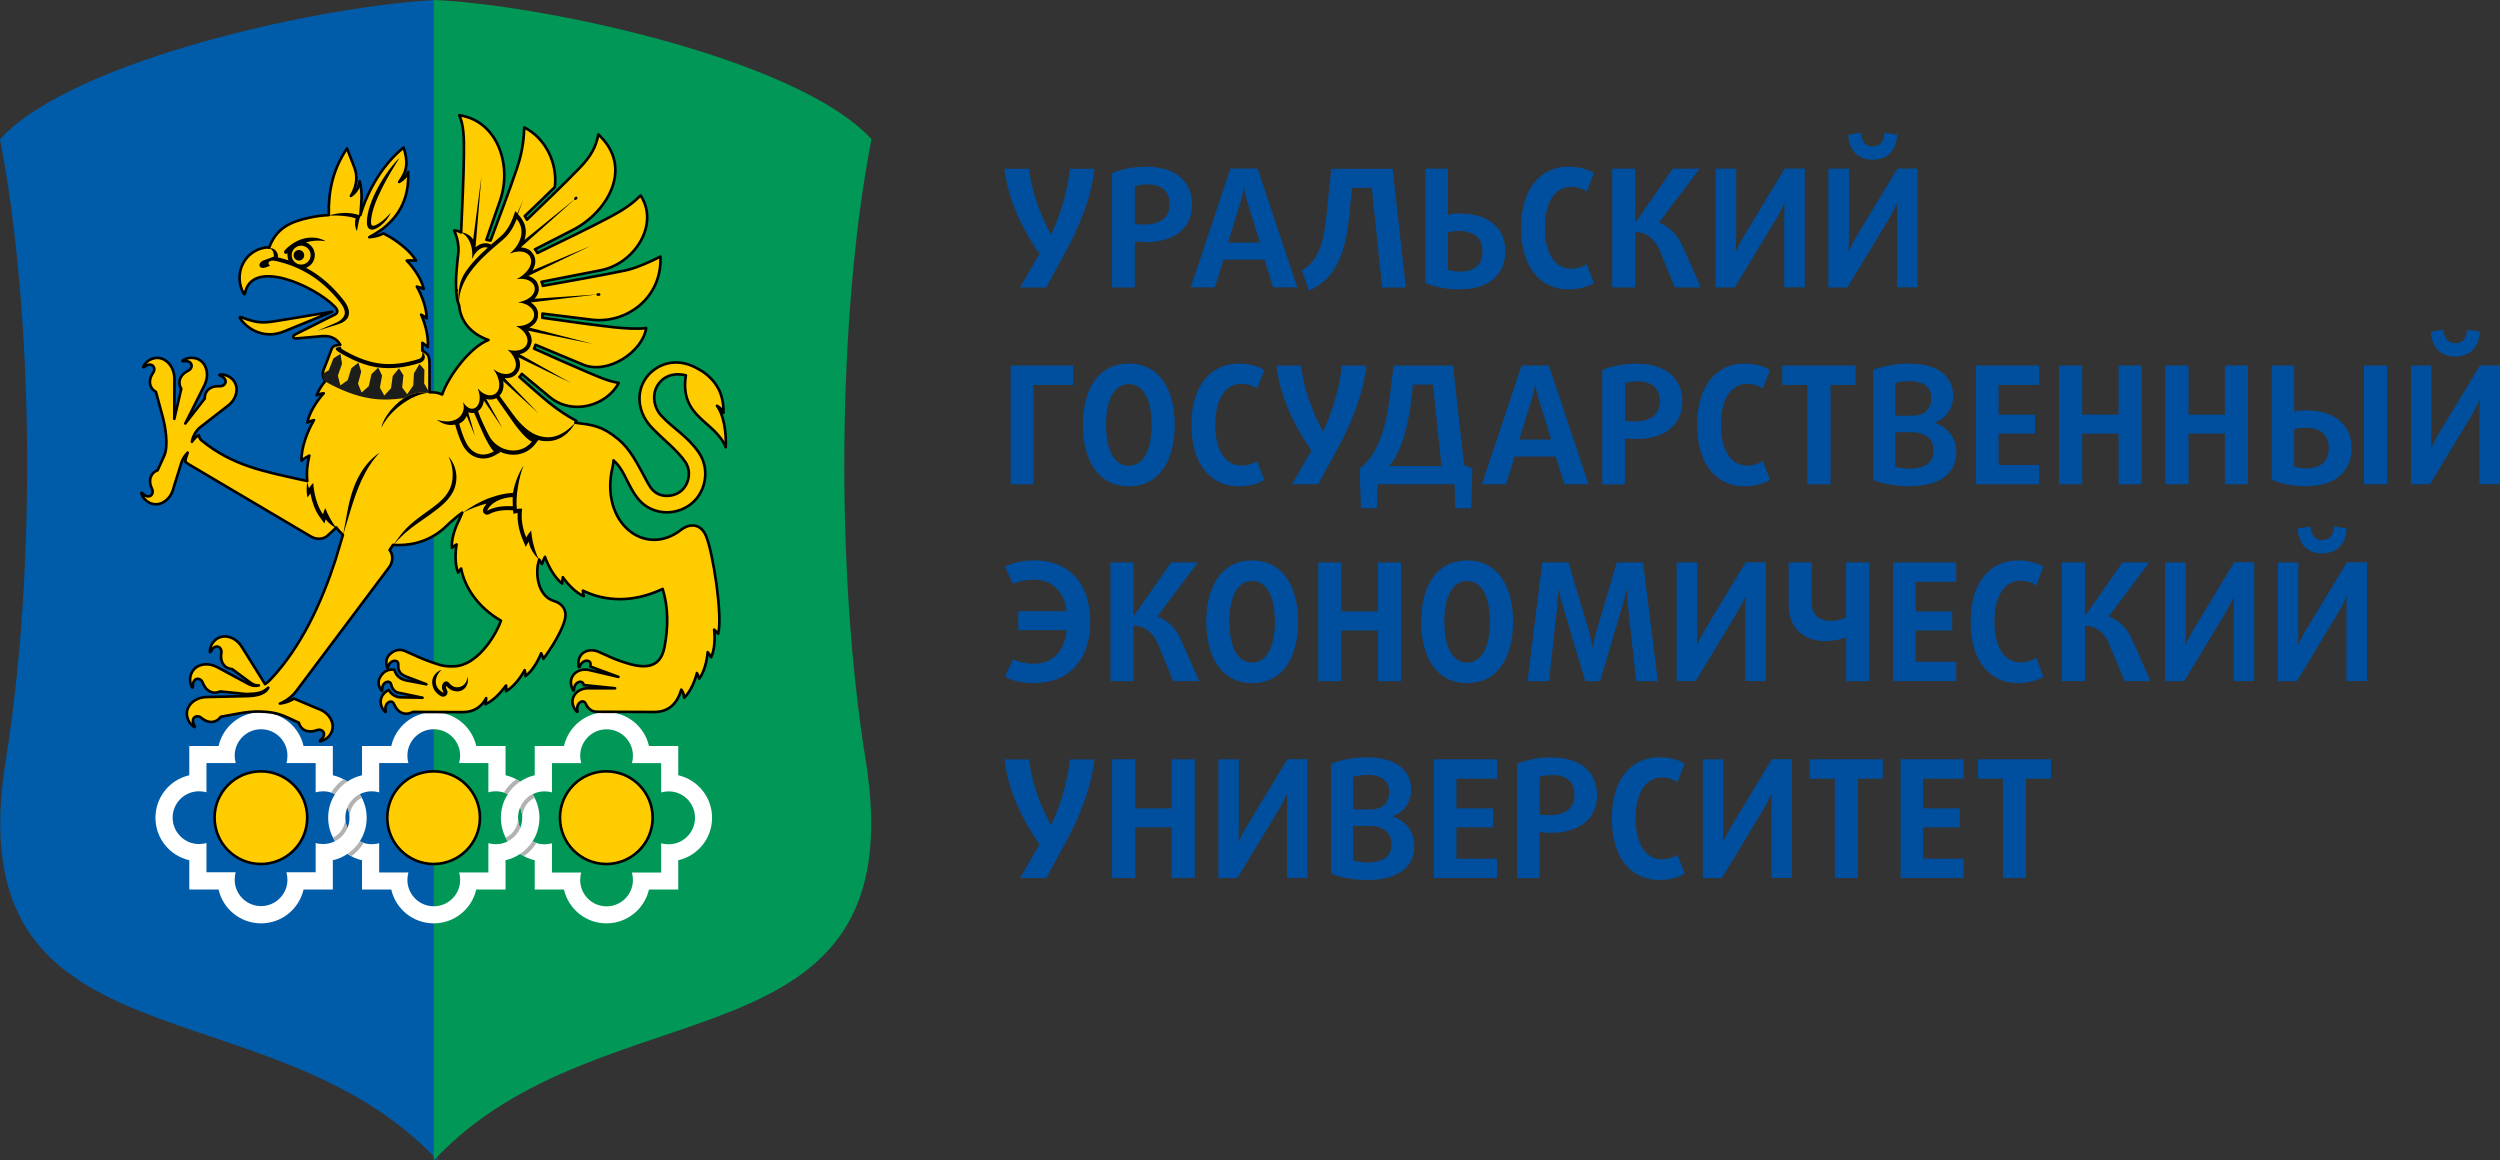 <?xml version="1.0" encoding="UTF-8"?> <svg xmlns="http://www.w3.org/2000/svg" id="_Слой_1" data-name="Слой 1" viewBox="0 0 311.8 144.73"><rect x="0" y="0" width="311.8" height="144.73" fill="#333333" stroke="none"/><defs><style> .cls-1 { fill: #fff; } .cls-1, .cls-2, .cls-3, .cls-4, .cls-5, .cls-6, .cls-7, .cls-8 { fill-rule: evenodd; } .cls-2 { fill: #005ca9; } .cls-3 { fill: #b2b2b2; } .cls-4 { fill: #1d1d1b; } .cls-5 { fill: #004f9f; } .cls-6 { fill: #009757; } .cls-8 { fill: #fc0; stroke: #000; stroke-linecap: round; stroke-linejoin: round; stroke-width: .33px; } </style></defs><path class="cls-5" d="m132.87,31.47l-2.39,4.38h-3.25l2.41-4.19c-2.19-3.17-3.93-6.83-4.36-10.61h3.04c.4,3.03,1.43,5.77,2.75,8.2h.04c1.1-2.39,2-5.15,2.33-8.2h3.05c-.37,3.58-1.94,7.36-3.62,10.43h0Z"></path><path class="cls-5" d="m143.02,23c-.57,0-1.15.1-1.49.23v4.68c.29.06.75.1,1.22.1,2.03,0,3.11-.94,3.11-2.5,0-1.7-.98-2.52-2.84-2.52h0Zm-.13,7.2c-.49,0-1.04-.04-1.36-.1v5.75h-2.83v-14.25c1.13-.49,2.6-.8,4.28-.8,3.68,0,5.7,1.86,5.7,4.74,0,2.68-1.96,4.66-5.79,4.66h0Z"></path><path class="cls-5" d="m155.58,25.21c-.27-.84-.41-1.8-.41-1.8h-.04s-.14.96-.41,1.8l-1.56,5.05h3.97l-1.55-5.05h0Zm3.21,10.63l-1.08-3.46h-5.11l-1.08,3.46h-3.01l4.95-14.81h3.39l4.95,14.81h-3Z"></path><path class="cls-5" d="m172.38,35.85l-1.29-12.43h-2.47l-.37,3.68c-.41,4.03-1.45,7.63-5.01,9.14l-.86-2.51c2.19-1.29,2.74-3.7,3.07-6.93l.59-5.75h7.65l1.64,14.81h-2.95Z"></path><path class="cls-5" d="m181.92,28.81c-.47,0-1.04.08-1.33.16v4.68c.35.12.9.23,1.47.23,1.86,0,2.84-.86,2.84-2.56,0-1.6-1.04-2.52-2.98-2.52h0Zm.12,7.28c-1.68,0-3.13-.31-4.25-.8v-14.25h2.8v5.75c.32-.08.94-.16,1.47-.16,3.75,0,5.69,1.98,5.69,4.7,0,2.88-2.02,4.76-5.71,4.76h0Z"></path><path class="cls-5" d="m195.58,36.09c-3.25,0-5.87-2.5-5.87-7.65s2.62-7.65,5.87-7.65c1.31,0,2.51.33,3.21.8l-.9,2.31c-.41-.31-1.14-.59-1.96-.59-1.91,0-3.25,1.76-3.25,5.11,0,3.35,1.34,5.09,3.25,5.09.82,0,1.55-.27,1.96-.57l.9,2.35c-.7.47-1.86.8-3.21.8h0Z"></path><path class="cls-5" d="m208.9,35.85l-1.96-4.74c-.51-1.23-1.58-2.17-2.99-2.17v6.91h-2.88v-14.81h2.88v6.67h.04l4.64-6.67h3.34l-5.06,6.73c1.37.53,2.33,1.55,2.97,2.99l2.25,5.09h-3.23Z"></path><path class="cls-5" d="m222.53,35.85v-8.59c0-.92.04-1.92.04-1.92h-.04s-.39.92-.88,1.74l-5.3,8.77h-2.37v-14.81h2.56v8.3c0,.94-.05,1.98-.05,1.98h.05s.41-.94.88-1.74l5.17-8.55h2.5v14.81h-2.56Z"></path><path class="cls-5" d="m233.58,19.92c-1.92,0-2.96-1.23-3.07-3.11l1.57-.25c.12,1.1.55,1.7,1.49,1.7s1.35-.59,1.47-1.7l1.58.24c-.1,1.88-1.13,3.11-3.05,3.11h0Zm3.01,15.93v-8.59c0-.92.04-1.92.04-1.92h-.04s-.39.92-.88,1.74l-5.3,8.77h-2.37v-14.81h2.56v8.3c0,.94-.04,1.98-.04,1.98h.04s.41-.94.88-1.74l5.17-8.55h2.5v14.81h-2.56Z"></path><polygon class="cls-5" points="128.9 48.01 128.9 60.4 126.05 60.4 126.05 45.59 133.83 45.59 133.83 48.01 128.9 48.01 128.9 48.01"></polygon><path class="cls-5" d="m140.79,47.91c-1.88,0-2.84,2.04-2.84,5.09s.96,5.09,2.84,5.09,2.84-2.04,2.84-5.09c0-3.05-.96-5.09-2.84-5.09h0Zm0,12.74c-3.89,0-5.73-3.33-5.73-7.65s1.84-7.65,5.73-7.65,5.72,3.33,5.72,7.65-1.84,7.65-5.72,7.65h0Z"></path><path class="cls-5" d="m154.47,60.65c-3.25,0-5.87-2.49-5.87-7.65,0-5.15,2.62-7.65,5.87-7.65,1.31,0,2.52.33,3.21.8l-.9,2.31c-.41-.31-1.15-.59-1.96-.59-1.9,0-3.25,1.76-3.25,5.11s1.35,5.09,3.25,5.09c.82,0,1.56-.27,1.96-.57l.9,2.35c-.69.47-1.86.8-3.21.8h0Z"></path><path class="cls-5" d="m166.79,56.02l-2.39,4.38h-3.25l2.41-4.19c-2.19-3.17-3.92-6.83-4.36-10.61h3.05c.39,3.03,1.43,5.77,2.74,8.2h.04c1.1-2.39,2.01-5.15,2.33-8.2h3.05c-.37,3.58-1.94,7.36-3.62,10.43h0Z"></path><path class="cls-5" d="m178.72,47.97h-2.5l-.18,1.63c-.33,2.97-1.11,6.69-2.81,8.53h6.55s-1.06-10.16-1.06-10.16h0Zm4.76,15.42h-1.98l-.08-2.99h-9.62l-.08,2.99h-1.98l-.16-4.95c2.56-1.96,3.39-5.83,3.78-9.12l.45-3.72h7.41l1.37,12.39,1.04.45-.14,4.95h0Z"></path><path class="cls-5" d="m191.9,49.77c-.26-.84-.41-1.8-.41-1.8h-.04s-.14.96-.41,1.8l-1.55,5.05h3.97l-1.56-5.05h0Zm3.21,10.63l-1.08-3.46h-5.12l-1.08,3.46h-3.01l4.95-14.81h3.4l4.95,14.81h-3.01Z"></path><path class="cls-5" d="m204.16,47.56c-.57,0-1.15.1-1.49.23v4.68c.29.06.75.1,1.23.1,2.02,0,3.11-.94,3.11-2.49,0-1.7-.98-2.52-2.84-2.52h0Zm-.13,7.2c-.49,0-1.04-.04-1.37-.1v5.75h-2.82v-14.25c1.13-.49,2.6-.8,4.28-.8,3.68,0,5.7,1.86,5.7,4.74,0,2.68-1.96,4.66-5.79,4.66h0Z"></path><path class="cls-5" d="m217.54,60.65c-3.25,0-5.87-2.49-5.87-7.65s2.62-7.65,5.87-7.65c1.31,0,2.51.33,3.21.8l-.9,2.31c-.41-.31-1.15-.59-1.96-.59-1.9,0-3.25,1.76-3.25,5.11s1.35,5.09,3.25,5.09c.82,0,1.55-.27,1.96-.57l.9,2.35c-.7.47-1.86.8-3.21.8h0Z"></path><polygon class="cls-5" points="228.3 48.01 228.3 60.4 225.42 60.4 225.42 48.01 222.29 48.01 222.29 45.59 231.41 45.59 231.41 48.01 228.3 48.01 228.3 48.01"></polygon><path class="cls-5" d="m240.23,54.37c-.49-.31-1.01-.47-2.01-.47h-1.86s0,4.31,0,4.31c.41.14,1.12.24,1.74.24,2.03,0,3.05-.74,3.05-2.27,0-.82-.32-1.45-.92-1.82h0Zm-2.15-6.83c-.65,0-1.33.1-1.71.24v4.07h1.82c1,0,1.53-.14,1.96-.49.43-.35.72-.96.72-1.7,0-1.33-.88-2.13-2.78-2.13h0Zm.04,13.11c-1.67,0-3.48-.35-4.5-.8v-13.7c1.11-.47,2.76-.8,4.46-.8,3.77,0,5.52,1.7,5.52,4.05,0,1.7-1.12,2.94-2.31,3.27v.04c1.19.39,2.7,1.56,2.7,3.66,0,2.66-2,4.27-5.87,4.27h0Z"></path><polygon class="cls-5" points="246.43 60.4 246.43 45.59 254.31 45.59 254.31 48.01 249.26 48.01 249.26 51.71 253.81 51.71 253.81 54.08 249.26 54.08 249.26 57.99 254.31 57.99 254.31 60.4 246.43 60.4 246.43 60.4"></polygon><polygon class="cls-5" points="264.23 60.4 264.23 54.08 259.69 54.08 259.69 60.4 256.81 60.4 256.81 45.59 259.69 45.59 259.69 51.71 264.23 51.71 264.23 45.59 267.12 45.59 267.12 60.4 264.23 60.4 264.23 60.4"></polygon><polygon class="cls-5" points="277.49 60.4 277.49 54.08 272.95 54.08 272.95 60.4 270.07 60.4 270.07 45.59 272.95 45.59 272.95 51.71 277.49 51.71 277.49 45.59 280.37 45.59 280.37 60.4 277.49 60.4 277.49 60.4"></polygon><path class="cls-5" d="m294.84,60.4v-14.81h2.88v14.81h-2.88Zm-7.38-7.04c-.47,0-1.05.08-1.33.16v4.68c.35.12.9.22,1.48.22,1.86,0,2.84-.86,2.84-2.56,0-1.6-1.04-2.52-2.98-2.52h0Zm.12,7.28c-1.68,0-3.13-.31-4.25-.8v-14.25h2.8v5.75c.33-.08.94-.16,1.48-.16,3.74,0,5.69,1.98,5.69,4.7,0,2.88-2.03,4.76-5.71,4.76h0Z"></path><path class="cls-5" d="m306.24,44.47c-1.92,0-2.97-1.23-3.07-3.11l1.58-.25c.12,1.1.55,1.7,1.49,1.7s1.35-.59,1.47-1.7l1.57.24c-.1,1.88-1.13,3.11-3.05,3.11h0Zm3,15.93v-8.59c0-.92.04-1.92.04-1.92h-.04s-.39.92-.88,1.74l-5.29,8.77h-2.37v-14.81h2.55v8.3c0,.94-.04,1.98-.04,1.98h.04s.41-.94.88-1.74l5.17-8.55h2.5v14.81h-2.56Z"></path><path class="cls-5" d="m129.04,85.2c-1.58,0-2.88-.33-3.7-.8l1.02-2.19c.62.35,1.62.57,2.58.57,2.08,0,3.82-1.27,4.11-4.19h-6.05v-2.35h6.03c-.37-2.76-2.06-3.95-4.09-3.95-.96,0-1.94.2-2.58.55l-1.02-2.15c.82-.47,2.17-.8,3.7-.8,3.99,0,6.94,2.6,6.94,7.65s-2.95,7.65-6.94,7.65h0Z"></path><path class="cls-5" d="m146.33,84.95l-1.96-4.74c-.51-1.23-1.58-2.17-2.99-2.17v6.91h-2.88v-14.81h2.88v6.67h.04l4.65-6.67h3.33l-5.05,6.73c1.37.53,2.33,1.55,2.97,2.99l2.25,5.09h-3.23Z"></path><path class="cls-5" d="m156.17,72.46c-1.88,0-2.84,2.04-2.84,5.09,0,3.05.97,5.09,2.84,5.09s2.84-2.04,2.84-5.09-.96-5.09-2.84-5.09h0Zm0,12.74c-3.88,0-5.72-3.33-5.72-7.65,0-4.31,1.84-7.65,5.72-7.65s5.73,3.33,5.73,7.65-1.84,7.65-5.73,7.65h0Z"></path><polygon class="cls-5" points="171.85 84.95 171.85 78.63 167.3 78.63 167.3 84.95 164.42 84.95 164.42 70.15 167.3 70.15 167.3 76.26 171.85 76.26 171.85 70.15 174.73 70.15 174.73 84.95 171.85 84.95 171.85 84.95"></polygon><path class="cls-5" d="m182.98,72.46c-1.88,0-2.84,2.04-2.84,5.09s.96,5.09,2.84,5.09,2.84-2.04,2.84-5.09-.96-5.09-2.84-5.09h0Zm0,12.74c-3.89,0-5.73-3.33-5.73-7.65s1.84-7.65,5.73-7.65,5.73,3.33,5.73,7.65-1.84,7.65-5.73,7.65h0Z"></path><path class="cls-5" d="m204.07,84.95l-1.04-9.43c-.1-.92-.14-2-.14-2h-.04s-.21,1.06-.49,2l-2.8,9.43h-1.84l-2.82-9.43c-.29-.94-.49-2-.49-2h-.04s-.04,1.08-.14,2l-1.04,9.43h-2.68l1.84-14.81h3.27l2.57,8.65c.25.86.43,1.9.43,1.9h.04s.18-1.04.43-1.9l2.56-8.65h3.27l1.84,14.81h-2.68Z"></path><path class="cls-5" d="m217.66,84.95v-8.59c0-.92.04-1.92.04-1.92h-.04s-.39.92-.88,1.74l-5.3,8.77h-2.37v-14.81h2.56v8.3c0,.94-.04,1.98-.04,1.98h.04s.41-.94.88-1.74l5.17-8.55h2.5v14.81h-2.56Z"></path><path class="cls-5" d="m230.26,84.95v-5.5c-.66.31-1.72.51-2.58.51-2.82,0-4.6-1.76-4.6-4.5v-5.32h2.88v5.07c0,1.47.92,2.23,2.35,2.23.61,0,1.51-.19,1.94-.43v-6.87h2.88v14.81h-2.88Z"></path><polygon class="cls-5" points="236.1 84.95 236.1 70.15 243.98 70.15 243.98 72.56 238.92 72.56 238.92 76.26 243.48 76.26 243.48 78.63 238.92 78.63 238.92 82.54 243.98 82.54 243.98 84.95 236.1 84.95 236.1 84.95"></polygon><path class="cls-5" d="m251.65,85.2c-3.25,0-5.87-2.49-5.87-7.65s2.62-7.65,5.87-7.65c1.31,0,2.51.33,3.21.8l-.9,2.31c-.41-.31-1.15-.59-1.96-.59-1.9,0-3.25,1.76-3.25,5.11s1.35,5.09,3.25,5.09c.82,0,1.55-.27,1.96-.57l.9,2.35c-.7.47-1.86.8-3.21.8h0Z"></path><path class="cls-5" d="m264.97,84.95l-1.96-4.74c-.52-1.23-1.58-2.17-2.98-2.17v6.91h-2.88v-14.81h2.88v6.67h.04l4.65-6.67h3.33l-5.05,6.73c1.37.53,2.33,1.55,2.96,2.99l2.25,5.09h-3.23Z"></path><path class="cls-5" d="m278.59,84.95v-8.59c0-.92.04-1.92.04-1.92h-.04s-.39.92-.88,1.74l-5.3,8.77h-2.37v-14.81h2.56v8.3c0,.94-.04,1.98-.04,1.98h.04s.41-.94.88-1.74l5.17-8.55h2.5v14.81h-2.56Z"></path><path class="cls-5" d="m289.64,69.02c-1.92,0-2.97-1.23-3.07-3.11l1.58-.25c.12,1.1.55,1.7,1.49,1.7s1.35-.59,1.47-1.7l1.58.24c-.1,1.88-1.13,3.11-3.05,3.11h0Zm3.01,15.93v-8.59c0-.92.04-1.92.04-1.92h-.04s-.39.92-.88,1.74l-5.3,8.77h-2.37v-14.81h2.55v8.3c0,.94-.04,1.98-.04,1.98h.04s.41-.94.88-1.74l5.18-8.55h2.5v14.81h-2.56Z"></path><path class="cls-5" d="m132.87,105.13l-2.39,4.38h-3.25l2.41-4.19c-2.19-3.17-3.93-6.83-4.36-10.61h3.04c.4,3.03,1.43,5.77,2.75,8.2h.04c1.1-2.39,2-5.15,2.33-8.2h3.05c-.37,3.58-1.94,7.36-3.62,10.43h0Z"></path><polygon class="cls-5" points="146.12 109.51 146.12 103.19 141.59 103.19 141.59 109.51 138.7 109.51 138.7 94.7 141.59 94.7 141.59 100.82 146.12 100.82 146.12 94.7 149.01 94.7 149.01 109.51 146.12 109.51 146.12 109.51"></polygon><path class="cls-5" d="m160.51,109.51v-8.59c0-.92.04-1.92.04-1.92h-.04s-.39.92-.88,1.74l-5.3,8.77h-2.37v-14.81h2.55v8.3c0,.94-.04,1.98-.04,1.98h.04s.41-.94.88-1.74l5.17-8.55h2.5v14.81h-2.56Z"></path><path class="cls-5" d="m172.63,103.48c-.49-.31-1.01-.47-2.01-.47h-1.86v4.31c.41.14,1.12.25,1.74.25,2.02,0,3.05-.74,3.05-2.27,0-.82-.33-1.45-.92-1.82h0Zm-2.15-6.83c-.66,0-1.33.1-1.72.24v4.07h1.82c1,0,1.53-.14,1.96-.49.43-.35.72-.96.72-1.7,0-1.33-.88-2.13-2.78-2.13h0Zm.04,13.11c-1.68,0-3.48-.35-4.5-.8v-13.7c1.1-.47,2.76-.8,4.46-.8,3.76,0,5.52,1.7,5.52,4.05,0,1.7-1.12,2.94-2.31,3.27v.04c1.19.39,2.7,1.56,2.7,3.66,0,2.66-2,4.27-5.86,4.27h0Z"></path><polygon class="cls-5" points="178.83 109.51 178.83 94.7 186.7 94.7 186.7 97.12 181.65 97.12 181.65 100.82 186.21 100.82 186.21 103.19 181.65 103.19 181.65 107.1 186.7 107.1 186.7 109.51 178.83 109.51 178.83 109.51"></polygon><path class="cls-5" d="m193.52,96.67c-.57,0-1.15.1-1.49.22v4.68c.29.06.76.1,1.23.1,2.02,0,3.11-.94,3.11-2.49,0-1.7-.98-2.52-2.84-2.52h0Zm-.12,7.2c-.49,0-1.04-.04-1.37-.1v5.75h-2.82v-14.25c1.12-.49,2.6-.8,4.27-.8,3.68,0,5.71,1.86,5.71,4.74,0,2.68-1.96,4.66-5.79,4.66h0Z"></path><path class="cls-5" d="m206.9,109.75c-3.25,0-5.87-2.49-5.87-7.65s2.62-7.65,5.87-7.65c1.31,0,2.52.33,3.21.8l-.9,2.31c-.41-.31-1.14-.59-1.96-.59-1.9,0-3.25,1.76-3.25,5.11s1.35,5.09,3.25,5.09c.82,0,1.56-.27,1.96-.57l.9,2.35c-.7.47-1.86.8-3.21.8h0Z"></path><path class="cls-5" d="m220.93,109.51v-8.59c0-.92.04-1.92.04-1.92h-.04s-.39.92-.88,1.74l-5.3,8.77h-2.37v-14.81h2.56v8.3c0,.94-.04,1.98-.04,1.98h.04s.41-.94.88-1.74l5.17-8.55h2.5v14.81h-2.56Z"></path><polygon class="cls-5" points="231.72 97.12 231.72 109.51 228.84 109.51 228.84 97.12 225.7 97.12 225.7 94.7 234.82 94.7 234.82 97.12 231.72 97.12 231.72 97.12"></polygon><polygon class="cls-5" points="237.04 109.51 237.04 94.7 244.91 94.7 244.91 97.12 239.86 97.12 239.86 100.82 244.42 100.82 244.42 103.19 239.86 103.19 239.86 107.1 244.91 107.1 244.91 109.51 237.04 109.51 237.04 109.51"></polygon><polygon class="cls-5" points="252.69 97.12 252.69 109.51 249.81 109.51 249.81 97.12 246.68 97.12 246.68 94.7 255.8 94.7 255.8 97.12 252.69 97.12 252.69 97.12"></polygon><path class="cls-2" d="m54.59,144.73C33.46,122.08-5.62,134.26.72,94.83c3.79-23.57,3.53-55.54-.72-77.47C9.26,7.26,41.18.56,54.59,0v144.73h0Z"></path><path class="cls-6" d="m54.1,144.73c21.13-22.65,60.21-10.47,53.87-49.9-3.79-23.57-3.53-55.54.72-77.47C99.43,7.26,67.51.56,54.1,0v144.73h0Z"></path><path class="cls-1" d="m43.59,101.99c0-.46-.09-.89-.26-1.29-.17.4-.26.83-.26,1.29s.09.89.26,1.29c.17-.4.26-.83.26-1.29h0Zm43.09,0c0-1.82-1.47-3.29-3.29-3.29-.32,0-.63.05-.93.13v-3.65h-3.65c.09-.29.13-.61.13-.93,0-1.82-1.48-3.29-3.29-3.29s-3.29,1.48-3.29,3.29c0,.32.05.63.13.93h-3.65v3.65c-.29-.09-.61-.13-.93-.13-.54,0-1.05.13-1.49.36.55.85.86,1.85.86,2.94s-.32,2.09-.86,2.94c.45.23.96.36,1.49.36.32,0,.63-.05.93-.13v3.65h3.65c-.09.29-.13.61-.13.93,0,1.82,1.47,3.29,3.29,3.29s3.29-1.48,3.29-3.29c0-.32-.05-.63-.13-.93h3.65v-3.65c.29.09.61.13.93.13,1.82,0,3.29-1.48,3.29-3.29h0Zm-21.81-1.29c-.17.4-.26.83-.26,1.29s.09.89.26,1.29c.17-.4.26-.83.26-1.29s-.09-.89-.26-1.29h0Zm23.94,1.29c0-2.58-1.81-4.75-4.22-5.3v-3.65h-3.65c-.55-2.42-2.71-4.22-5.3-4.22s-4.75,1.81-5.3,4.22h-3.65v3.65c-.66.15-1.28.42-1.82.79-.55-.37-1.16-.64-1.82-.79v-3.65h-3.65c-.55-2.42-2.71-4.22-5.3-4.22s-4.75,1.81-5.3,4.22h-3.65v3.65c-.66.15-1.28.42-1.82.79-.55-.37-1.16-.64-1.82-.79v-3.65h-3.65c-.55-2.42-2.71-4.22-5.3-4.22s-4.75,1.81-5.3,4.22h-3.65v3.65c-2.42.55-4.22,2.71-4.22,5.3s1.81,4.75,4.22,5.3v3.65h3.65c.55,2.42,2.71,4.22,5.3,4.22s4.75-1.81,5.3-4.22h3.65v-3.65c.66-.15,1.28-.42,1.82-.79.55.37,1.16.64,1.82.79v3.65h3.65c.55,2.42,2.71,4.22,5.3,4.22s4.75-1.81,5.3-4.22h3.65v-3.65c.66-.15,1.28-.42,1.82-.79.55.37,1.16.64,1.82.79v3.65h3.65c.55,2.42,2.71,4.22,5.3,4.22s4.75-1.81,5.3-4.22h3.65v-3.65c2.42-.55,4.22-2.71,4.22-5.3h0Zm-25.48-2.94c-.55.85-.86,1.85-.86,2.94s.32,2.09.86,2.94c-.45.23-.96.36-1.49.36-.32,0-.63-.05-.93-.13v3.65h-3.65c.09.29.13.61.13.93,0,1.82-1.47,3.29-3.29,3.29s-3.29-1.48-3.29-3.29c0-.32.05-.63.13-.93h-3.65v-3.65c-.29.09-.61.13-.93.13-.54,0-1.05-.13-1.49-.36.55-.85.86-1.85.86-2.94s-.32-2.09-.86-2.94c.45-.23.96-.36,1.49-.36.32,0,.63.05.93.13v-3.65h3.65c-.09-.29-.13-.61-.13-.93,0-1.82,1.48-3.29,3.29-3.29s3.29,1.48,3.29,3.29c0,.32-.05.63-.13.93h3.65v3.65c.29-.09.61-.13.93-.13.54,0,1.05.13,1.49.36h0Zm-21.54,0c-.45-.23-.96-.36-1.49-.36-.32,0-.63.05-.93.13v-3.65h-3.65c.09-.29.13-.61.13-.93,0-1.82-1.48-3.29-3.29-3.29s-3.29,1.48-3.29,3.29c0,.32.05.63.13.93h-3.65v3.65c-.29-.09-.61-.13-.93-.13-1.82,0-3.29,1.48-3.29,3.29s1.48,3.29,3.29,3.29c.32,0,.63-.05.93-.13v3.65h3.65c-.09.29-.13.61-.13.93,0,1.82,1.48,3.29,3.29,3.29s3.29-1.48,3.29-3.29c0-.32-.05-.63-.13-.93h3.65v-3.65c.29.09.61.13.93.13.54,0,1.05-.13,1.49-.36-.55-.85-.86-1.85-.86-2.94s.32-2.09.86-2.94h0Z"></path><path class="cls-3" d="m64.38,97.18c.17.09.33.19.49.29-.61.41-1.14.95-1.54,1.57-.16-.08-.32-.15-.49-.2.4-.64.92-1.21,1.54-1.66h0Zm.76,4.8c0-.46-.09-.9-.26-1.3.3-.71.85-1.29,1.54-1.64.09.15.18.3.26.45-.96.48-1.54,1.42-1.54,2.49h0Zm.23,4.8c-.17-.09-.33-.19-.49-.29.61-.41,1.14-.95,1.54-1.57.16.08.32.15.49.2-.4.65-.92,1.21-1.54,1.66h0Zm-.76-4.8c0,.46.09.9.27,1.3-.31.71-.85,1.29-1.54,1.64-.09-.15-.18-.3-.26-.45.96-.47,1.54-1.42,1.54-2.49h0Zm-21.77-4.8c.17.09.33.19.49.29-.61.41-1.14.95-1.54,1.57-.16-.08-.32-.15-.49-.2.4-.64.92-1.21,1.54-1.66h0Zm.76,4.8c0-.46-.09-.9-.27-1.3.3-.71.85-1.29,1.54-1.64.09.15.18.3.26.45-.96.48-1.54,1.42-1.54,2.49h0Zm.23,4.8c-.17-.09-.33-.19-.49-.29.61-.41,1.14-.95,1.54-1.57.16.08.32.15.49.2-.4.65-.92,1.21-1.54,1.66h0Zm-.76-4.8c0,.46.09.9.26,1.3-.31.71-.85,1.29-1.54,1.64-.09-.15-.18-.3-.26-.45.96-.47,1.54-1.42,1.54-2.49h0Z"></path><path class="cls-8" d="m56.91,36.42c-.12-1.62.08-3.32.25-4.85.12-1.06-.23-2.19-.52-2.84.33.04.62.12.87.26.13-3.1.32-6.77.35-9.83.02-1.99-.02-3.58-.58-4.79,4.78.7,6.63,6.25,5.08,10.67l-1.7,4.87.52.09c1.09-2.94,2.35-6.2,3.33-9.12.76-2.27.82-3.91.88-4.99,2.72,1.38,4.17,4.55,3.81,7.44-1.24,1.22-2.5,2.42-3.75,3.62.11.15.2.3.27.45,2.13-2.05,4.58-4.4,6.56-6.44,1.46-1.5,2.08-2.72,2.34-4.19,4.45,4.06,1.2,9.66-3.16,11.9l-4.74,2.43c.12.13.22.28.31.45h0c2.94-1.43,6.23-2.99,9.07-4.5,2.22-1.18,2.98-1.88,3.8-2.67,2.38,3.66-.79,8.5-4.94,9.32l-7.42,1.45c.07.15.13.32.16.5,3.38-.61,6.96-1.23,10.3-1.92,1.29-.27,3.17-1.1,4.37-1.73.23,5.18-4.27,8.41-8.59,7.87l-6.13-.76c0,.12,0,.25,0,.37,0,.05-.01.1-.02.15,2.86.41,6.26.89,8.95,1.19,1.11.12,3.04.26,4.01.09-.4,2.93-4.77,5.86-7.86,4.57l-5.94-2.48c-.03.11-.06.21-.11.32-.02.05-.05.11-.07.16,2.12.95,4.7,2.11,6.55,2.89,1.36.57,2.55,1.14,4.01,1.39-1.5,2.83-5.76,4.11-8.59,1.77l-3.5-2.9c-.05.09-.11.17-.18.26-.04.05-.08.09-.12.13,1.25,1.1,2.74,2.43,3.73,3.23,1.09.88,2.29,1.67,3.38,2.24l-.13.23c2.18.29,3.29.37,5.35,2.06,1.51,1.25,2.33,2.95,3.72,5.52.34.62.78,1.16,1.49,1.41.87.3,1.95.1,2.65-.5,1-.85,1.26-2.47.52-3.57-1.02-1.52-2.98-2.99-4.29-4.41-1.92-2.08-1.95-5.1.07-6.86,1.63-1.42,3.65-1.45,5.41-.57h0c.86.46,1.31.71,2.01,1.43.38.39.68.81.91,1.26.03.04.05.08.08.12h-.01c.42.89.59,1.88.56,2.87-.17-.42-.42-.65-.81-.87.81,1.04,1.2,3.27,1.09,5.17-1.28-3.29-5.79-3.67-4.97-8.97-1.2-.3-2.45-.1-3.3.93-.95,1.14-.84,2.93.25,4.12,1.47,1.6,3.31,2.56,4.7,4.63,1.42,2.11.83,5.15-1.28,6.57-1.24.83-2.84,1.08-4.26.59-.99-.34-1.67-.91-2.21-1.62-.48-.63-.86-1.37-1.25-2.14-.37-.73-.75-1.62-1.67-2.48,0,.27-.05.55-.12.84-1.63,6.9,4,11.37,8.53,7.84,1.07-.83,2.46-.84,3.13.76.88,2.1,2.09,9.97,1.51,12.19-.14-.18-.33-.36-.5-.51.13,1.05.06,2.53-.38,3.44-.11-.22-.28-.45-.43-.63-.08,1.06-.43,2.48-1.05,3.3-.07-.23-.18-.5-.29-.7-.25,1.03-.84,2.38-1.59,3.09-.05-.5-.13-.68-.36-1.02-.43,1.53-1.42,2.8-3.38,2.79l-7.12-.03c-.62.03-1.17-.41-1.4-.97-.23-.58-.88-.29-1.03.22-.07.23-.06.45-.01.68.02.08-.04.1-.09.05-1.22-1.31-.23-2.92,1.43-2.91h3.34s-3.9-.4-3.9-.4c-.1-.62-.79-.47-1.06-.02-.12.21-.16.42-.16.64-.03.02-.05.05-.08.07,0,0-.01-.02-.02-.03-.89-1.54.41-2.9,2.01-2.53l3.63.85-3.5-1.29c0-.06.01-.11.02-.17.1-.62-.6-.7-1-.35-.18.16-.28.34-.35.55-.04,0-.07.02-.11.03h0c-.35-1.67,1.12-2.5,2.49-1.89.91.41,1.86.87,2.84,1.2,2.46.85,4.8,1.18,5.36-1.82.46-2.44.5-4.81-.23-7.23-3.72,1.75-7.15,1.58-9.95.21,0,.22.04.47.1.69-.96-.4-2-1.48-2.6-2.36-.05.24-.09.54-.09.79-.93-.72-1.75-2.19-2.14-3.33-.14.26-.28.59-.37.89-.13-.17-.25-.35-.35-.55l-.18.69s0,.04,0,.06c-.26,1.78.33,3.93,2.04,4.42,1.05.31,1.5,1.13,1.41,1.92-.16,1.48-1.87,4.14-2.75,5.29-.06-.23-.17-.49-.28-.7-.38.99-1.13,2.25-1.95,2.85,0-.24-.03-.53-.1-.74-.52.96-1.42,2.12-2.33,2.63.03-.22.04-.49.02-.71l-.08.06c-.6.86-1.59,1.88-2.51,2.27.06-.24.09-.52.1-.76-.55,1.03-1.48,1.76-2.97,1.75l-6.17-.03c-.94.51-1.9.14-2.35-.97-.23-.58-.88-.29-1.03.22-.07.23-.06.45-.01.68.02.08-.04.1-.09.05-.96-1.03-.55-2.25.48-2.72.16.31.41.57.74.74.25.13.53.18.79.18l2.67.05-2.72-.57c-.17-.04-.35-.05-.52-.13-.37-.19-.58-.54-.66-.92-.13-.59-.8-.41-1.02.05-.11.21-.13.42-.12.65,0,.08-.05.09-.09.03-.32-.47-.48-1.03-.22-1.56.33-.65.88-1.16,1.85-1.05.07.32.22.61.47.85.26.25.58.4.91.47l2.6.5-2.47-.94c-.7-.26-1.1-.67-1.03-1.48.05-.6-.63-.63-.99-.27-.17.17-.25.37-.31.58-.02.08-.08.07-.1,0-.16-.55-.15-1.13.27-1.56.54-.55,1.27-.87,2.21-.37.91.41,1.86.86,2.83,1.2.42.14.88.32,1.38.46.58.12.85.16,1.66.14,2.72-.05,5.07-3.52,5.85-5.69-2.82-1.63-4.51-4.11-4.97-6.51-.14.16-.27.34-.37.51-.4-.96-.38-2.46-.19-3.51h0s0,0,0,0h0c-.19.11-.41.26-.58.42-.1-1.04.37-2.46.86-3.41l.43-.98c-.7.51-1.38,1.09-2,1.69-1.7,1.65-3.85,2.38-6.03,2.36l-.61-.02c-.13.2-.28.41-.43.64.37.4.55,1.35-.07,2.17l-11.51,15.34c-.35.47-.98,1.17-2.1,1.64.65-.1,1.25-.28,1.76-.62l2.91,1.23c.26.08.51.2.76.35.95.59,1.51,1.78.9,2.81-.26.44-.7.79-1.27.93-.08.02-.12-.04-.05-.1.99-.79.29-1.51-.35-1.3-.47.16-.87.24-1.32.11-.5-.14-.86-.54-.97-1.02-2-.91-2.56-1.33-4.88-1.4-1.54-.05-3.35.39-4.88.66-.27.41-.74.67-1.26.64-.47-.03-.82-.24-1.2-.55-.53-.42-1.43.03-.76,1.1.05.08-.01.12-.08.07-.49-.32-.78-.8-.88-1.3-.23-1.17.69-2.11,1.79-2.35.28-.06.56-.09.83-.08l4.81-.11c.97-.02,2.23-.16,2.69-1.05-.73.68-1.45.76-2.74.79l-3.27-.33c-.43.22-.97.21-1.41-.07-.39-.26-.59-.62-.78-1.07-.25-.62-1.26-.68-1.21.58,0,.09-.07.1-.11.02-.27-.53-.29-1.08-.12-1.57.38-1.13,1.64-1.49,2.71-1.15.27.09.53.2.76.34l3.71,2c.46.25.89.27,1.28.17-.65.06-1.09-.39-1.59-.75l-1.75-1.29c-.49-.02-.95-.29-1.19-.76-.21-.42-.21-.83-.14-1.31.09-.66-.75-1.22-1.34-.09-.04.08-.11.05-.1-.03.03-.59.29-1.08.67-1.42.89-.79,2.17-.48,2.93.34.19.21.36.44.49.67l2.8,4.48c.25-.16.48-.36.67-.57,3.81-4.01,6.4-9.65,8.09-14.87l.95-3.17-.41-.42c-.15-.16-.29-.33-.43-.52l-.36.38-.66.6c-.37.41-1.29.68-2.17.14l-15.07-8.91c-.17-.1-.36-.23-.57-.4.03-.26.11-.58.31-1.13-.4.42-.64.79-.8,1.31l-.94,3c-.05.26-.15.53-.28.79-.5,1.01-1.63,1.67-2.71,1.17-.46-.22-.85-.62-1.05-1.17-.03-.08.03-.13.09-.06.88.91,1.53.14,1.26-.47-.2-.45-.32-.84-.24-1.3.09-.51.46-.91.92-1.07l.82-1.81c.58-1.28.1-3.79-.17-4.79l-.86-3.18c-.43-.23-.74-.67-.75-1.19-.02-.47.16-.84.43-1.25.36-.56-.17-1.42-1.17-.65-.07.06-.12,0-.08-.07.28-.52.72-.86,1.21-1,1.14-.34,2.17.48,2.51,1.55.09.27.14.55.16.82l-.02,5.16.87-3.76c-.27-.41-.31-.95-.07-1.41.22-.42.56-.65.99-.88.59-.31.55-1.32-.7-1.14-.09.01-.1-.06-.03-.1.5-.32,1.05-.39,1.55-.28,1.16.27,1.65,1.49,1.42,2.59-.06.28-.15.55-.27.79l-2.39,4.77,2.43-3.12c-.03-.49.2-.98.63-1.26.39-.26.8-.29,1.29-.28.67.02,1.13-.87-.04-1.34-.09-.03-.06-.1.02-.11.59-.03,1.1.18,1.48.52.88.81.7,2.11-.04,2.95-.19.21-.4.4-.62.55l-3.3,2.56c-.55.43-.95,1.24-1.02,1.81.24-.36.58-.71.87-.84.02.26.12.5.32.66,3.9,3.19,7.84,3.88,12.67,4.96l.53.1c-.13-1.03.01-2.22.25-3.16-.32.16-.69.39-.97.63-.07-1.57.73-3.68,1.55-5.06-.26.07-.56.15-.82.31.2-1.2,1.19-2.74,2.04-3.65-.28.02-.62.11-.88.25.2-.58.59-1.2,1.07-1.78-.35-.5-.39-1-.18-1.49.14-.33.28-.67.4-1l.55-1.47c.1-.26.3-.46.64-.5l.46-.05c-.37-.71-1.14-1.19-2.27-1.09l-3.14.28c-.52.05-.64-.28-.18-.51l4.93-2.47c.37-.19.41-.52-.02-.97-2.51-2.59-10.39-6.16-11.22-1.61-.01.06-.08.09-.14-.01-1.36-2.46.07-5.33,2.63-5.75.17-.03.34-.05.53.02.9-2.45,2.62-3.24,5.08-3.77.79-.17,1.59-.27,2.37-.31-.07-3.09.54-5.73,2.27-8.32l.93,2.41c.32.84.44,2.07-.44,3.52.63-.46.96-.91,1.09-1.83.39,1.51.2,2.71.09,4.22.92-3.13,2.84-6.38,5.39-8.42.52,1.64.56,2.8-.56,4.29.55-.32.89-.65,1.13-1.25.11,2.19-.46,4.36-2.05,6.05-.98,1.04-1.6,1.4-2.8,2.09.69-.07,1.15-.16,1.76-.47,1.44.71,3.27,2.04,4.07,3.39-.37-.04-.8-.03-1.16,0,.87.89,1.87,2.34,2.11,3.53-.26-.13-.58-.23-.85-.29.62,1.08,1.24,2.72,1.22,3.96-.2-.17-.45-.34-.68-.46.51,1.13.96,2.83.81,4.06-.19-.2-.44-.4-.66-.55,0,0,0,.46,0,.98.2.09.38.21.53.38h0c.36.21.36,1.08.36,1.28,0,.38,0,.75,0,1.13,0,.57,0,1.15,0,1.72v.68c.56-.03,1.09.05,1.58.28.78-2.31,3.5-5.93,5.77-6.8-2.24-.77-3.5-2.39-3.65-4.29h0c-.25-.6-.31-1.11-.36-1.75h0Zm.06-.22c-.02.07-.04.15-.06.22l.06-.22h0Zm14.82-11.45l-.03.03.1-.09-.07.06h0Zm2.79,11.98h-.03s.17,0,.17,0h-.13Zm-44.63,2.99c.83,1.24,2.92,2.67,5.49,1.61l5.98-2.45-6.06,1.01c-2.45.41-2.99.53-5.27-.32-.19-.07-.26-.02-.14.15h0Zm2.59,68.04c-3.19,0-5.78-2.59-5.78-5.78s2.59-5.78,5.78-5.78,5.78,2.59,5.78,5.78-2.59,5.78-5.78,5.78h0Zm21.54,0c-3.19,0-5.78-2.59-5.78-5.78s2.59-5.78,5.78-5.78,5.78,2.59,5.78,5.78-2.59,5.78-5.78,5.78h0Zm21.54,0c-3.19,0-5.78-2.59-5.78-5.78s2.59-5.78,5.78-5.78,5.78,2.59,5.78,5.78-2.59,5.78-5.78,5.78h0Z"></path><path class="cls-4" d="m47.18,45.85l.47.99-.27,1.51.55.98.84-.92.21-1.52.78-.96.55.87-.15,1.53.62.84.76-1.09.09-1.53.69-1.15.61.7-.03,1.72.66,1.16c-1.12-.11-2.22.02-3.19.67h.02c-1.31.2-2.64.25-3.97.07-2.08-.29-4.04-1.12-5.87-2.14-.25-.38-.31-.68-.31-.96l.76-.44.58-1.48.88-.57.2,1.23-.52,1.49.31,1.22.91-.65.46-1.5.88-.69.35,1.13-.4,1.5.45,1.1.89-.79.34-1.51.84-.81h0Z"></path><path class="cls-7" d="m55.05,83.55c-.45.44-.69.93-.7,1.49,0,.6.38,1.03.87,1.32.06.04.11,0,.07-.07-.11-.2-.18-.4-.17-.63,0-.51.53-.96.9-.48.24.31.58.54.99.54.71.01,1.3-.59,1.26-1.31.31.69-.19,1.84-1.27,1.82-.54,0-1-.28-1.34-.68-.02.04-.03.09-.03.12,0,.14.04.26.11.38.29.52-.27,1.06-.78.76-.65-.39-1.07-.98-1.06-1.78.01-.66.53-1.29,1.15-1.48h0Zm2.63-19.58c1.08-.79,2.24-1.45,3.4-1.87.94-.35,1.9-.58,2.9-.63.2-1.24.78-2.61,1.32-3.41-.59,1.43-1.03,4.01-.84,5.41.24-.05.43-.04.67-.03-.18,1.11,0,2.4.5,3.59.16-.3.4-.62.62-.86.08,1.12.42,2.59.99,3.64-.7-.71-1.11-1.35-1.31-2.25l-.36.65-.41-.99c-.42-1.01-.66-2.15-.6-3.25l-.52.11-.06-.43h-.08c-.87-.09-2.11.02-2.88.47-.42.25-.94-.18-.75-.64.1-.25.25-.48.42-.68-1.02.26-2.08.68-3.01,1.16h0Zm-8.64,4.04c1.3-1.93,1.93-2.57,4.18-4.17,1.95-1.39,3.54-2.57,3.19-5.35-.07-.56-.24-1.08-.48-1.55.99,1.07,1.37,2.89.54,4.45-.6,1.13-1.67,1.95-2.95,2.87-1.69,1.21-2.93,1.92-4.48,3.75h0Zm-6.26-1.22l.57-3.13c.5-2.73,1.6-5.62,4.01-7.21-1.89,1.97-2.87,4.65-3.66,7.26l-.93,3.09h0Zm-.85-.94c-.47-.22-1.08-.71-1.31-1.1l-.16.54-.61-.84c-.55-.76-.94-1.86-1.14-2.91l-.34.5c-.19-.55-.14-1.43-.03-1.99.04.3.1.58.19.84.16-.24.34-.48.54-.66.06,1.24.49,2.94,1.21,3.92.08-.27.16-.54.3-.77.28.76.79,1.72,1.37,2.48h0Zm5.26-20.01c-1.7-.24-3.3-.96-4.76-1.82-.7-.41-.67-.63-.35-.69l.44-.07c.02.12.04.22.12.28,1.42.85,3,1.55,4.61,1.78,1.7.24,3.4-.04,5.02-.56.31-.1.41-.38.4-.61v-.26c.52.5.39,1.16-.34,1.38-1.7.53-3.43.8-5.16.55h0Zm-12.52-13.74c.45.1.88.23,1.31.37-.08-.2-.13-.42-.13-.65,0-.08,0-.16.02-.24-.34.25-.61-.09-.32-.4.47-.5,1.01-.89,1.62-1.17,1.07-.5,2.44-.54,3.44.07-.9-.13-1.7-.08-2.45.15.64.24,1.1.86,1.1,1.59s-.45,1.34-1.09,1.58c1.8.96,3.34,2.32,4.68,4.03.45.57.87,1.36.58,2.08-.16.4-.65.75-1.24.93l-2.66.84,2.45-1.06c.5-.22.81-.56.94-.84.19-.39.07-.93-.48-1.64-2.41-3.1-5.22-4.58-8.14-5.21-.69-.15-1.09.3-.61.61l-.46.18c-1.02.39-1.16-.54-.34-.85l1.27-.47c.01-.47-.17-.92-.59-1.05.58-.08,1.13.41,1.11,1.15h0Zm6.34-5.22c1.27-.4,2.68-.46,3.94,0-.2.68-.32,1.26-.43,1.93-.29-.47-.28-1.11-.17-1.58-.85-.28-2.05-.4-3.34-.34h0Zm16.27,11.3c-.22-1.2-.09-2.85.58-3.95.77-1.27,1.86-2.35,2.98-3.35-.7-.21-1.5.37-1.92,1.34h-.04c.14-1.29-.27-2.66-1.36-3.23.52,0,1.26.43,1.49.91l1.03-7.87-.73,8.79v.02c.35-.3.76-.5,1.21-.51.17,0,.35.03.51.08h0c.08.03.15.06.22.09.4-.35.81-.69,1.21-1.03.67-.57,1.21-1.49,1.51-2.31l.3-.84.25.29.73-1.67-.66,1.75.26.31s.05.07.08.1c.03.09.08.15.15.2l.26.47c.31.71.3,1.45.07,2.16l6.39-5.18-.03.03-6.8,6.06v.02c.46.02.92.17,1.26.48l.33.44c.35.66.22,1.35-.15,1.95l7.29-3.07-7.8,3.75c.46.15.86.42,1.09.82l.18.49s0,.04.01.06c.04.27.02.54-.08.79-.09.26-.25.49-.44.69l7.9-.54h-.03s-8.32,1-8.32,1c.47.31.83.75.9,1.31l-.02.51c-.11.61-.54,1.04-1.08,1.31l7.98,2.05-8.12-1.65c.33.45.52.99.41,1.54l-.17.47c-.27.51-.76.8-1.3.92l6.46,3.61-6.61-3.22c.24.56.29,1.18,0,1.72l-.28.38c-.39.4-.92.53-1.45.49l4.23,4.39-4.4-4.02c.11.67,0,1.35-.47,1.82l1.65,2.26c1.06,1.46,2.16,2.43,3.33,2.77,1.42.4,2.8.09,4.49-1.66-.66,1.18-1.91,2.5-4.01,2.28-.2-.02-.4-.06-.6-.12l-.4.51c-1.13,1.44-2.98,1.64-4.45.92l.09.1-.55.32c-1.6.94-3.31.37-4.14-1.24-.38-.74-.71-1.69-.93-2.53-1.12.18-1.69-.23-2.29-.59h.06c2.43.72,3.64-.76,3.22-2.15l.03-.03c.3.53.94,1.05,1.53.64.67-.47.59-1.65.27-2.32l.03-.03c.64.75,1.53,1.05,2.12.64.96-.65.45-2.25-.16-3l.03-.03c.89.68,1.97.75,2.47.14.67-.82-.07-2.04-.74-2.59v-.03c1.05.32,2.07.04,2.37-.69.31-.75-.25-1.7-1.27-2.21v-.05c1.13.06,2.09-.51,2.17-1.3.09-.81-.78-1.54-1.94-1.64v-.03c.86-.11,2.17-.79,2.01-1.83-.12-.77-1.09-1.23-2.2-1.05v-.03c.91-.42,2.2-1.67,1.62-2.76-.37-.7-1.41-.85-2.45-.41l-.02-.04c1.27-1.07,2-2.85.81-4.25-.25.7-.8,1.81-1.66,2.53-1.68,1.42-3.63,3.02-4.73,5.02-.61,1.12-.87,2.24-.79,3.29h0Zm9.07,16.9c-.92-.36-2.26-2.28-2.89-3.2l-1.56-2.23c-.4.22-.84.23-1.26.11h0s2.03,3.63,2.03,3.63l-2.32-3.43c-.07.52-.28.99-.71,1.29l-.03.02c.34.96.93,2.21,1.41,3.11,1.04,1.96,3.88,2.53,5.33.68h0Zm-4.77,1.22c-.86-.93-1.67-3.02-2.45-4.81-.25.05-.51.02-.74-.08l.85,2.97-1.03-2.51c-.19.44-.52.78-.94.97.16.59.48,1.65.89,2.43.62,1.2,1.94,1.9,3.42,1.03h0Zm-11.76-36.59c-1.18,1.86-3.49,5.62-3.55,7.95,0,.23.03.4.14.46.2.13.62-.13.81-.24.58-.35,1.07-.85,1.53-1.36-.27.62-.73,1.21-1.29,1.64-.33.26-.94.65-1.36.41-.23-.13-.35-.43-.34-.88.02-2.54,2.35-6.36,4.07-8h0Zm10.94,43.98c.39-.95,1.65-1.61,3.18-1.7,0,.43,0,.75.02,1.16-1.15-.11-2.43.09-3.19.55,0,0,0,0,0,0h0Zm-23.2-33.05c.65,0,1.18.53,1.18,1.18s-.53,1.18-1.18,1.18-1.18-.53-1.18-1.18.53-1.18,1.18-1.18h0Zm-.28.54c.37,0,.66.3.66.66s-.3.66-.66.66-.66-.3-.66-.66.3-.66.66-.66h0Zm16.31,17.8c-2.37.15-5.13,2.41-6.01,4.36.12-.94,1.2-2.6,2.81-3.69.97-.65,2.07-.78,3.19-.67h0Z"></path></svg> 